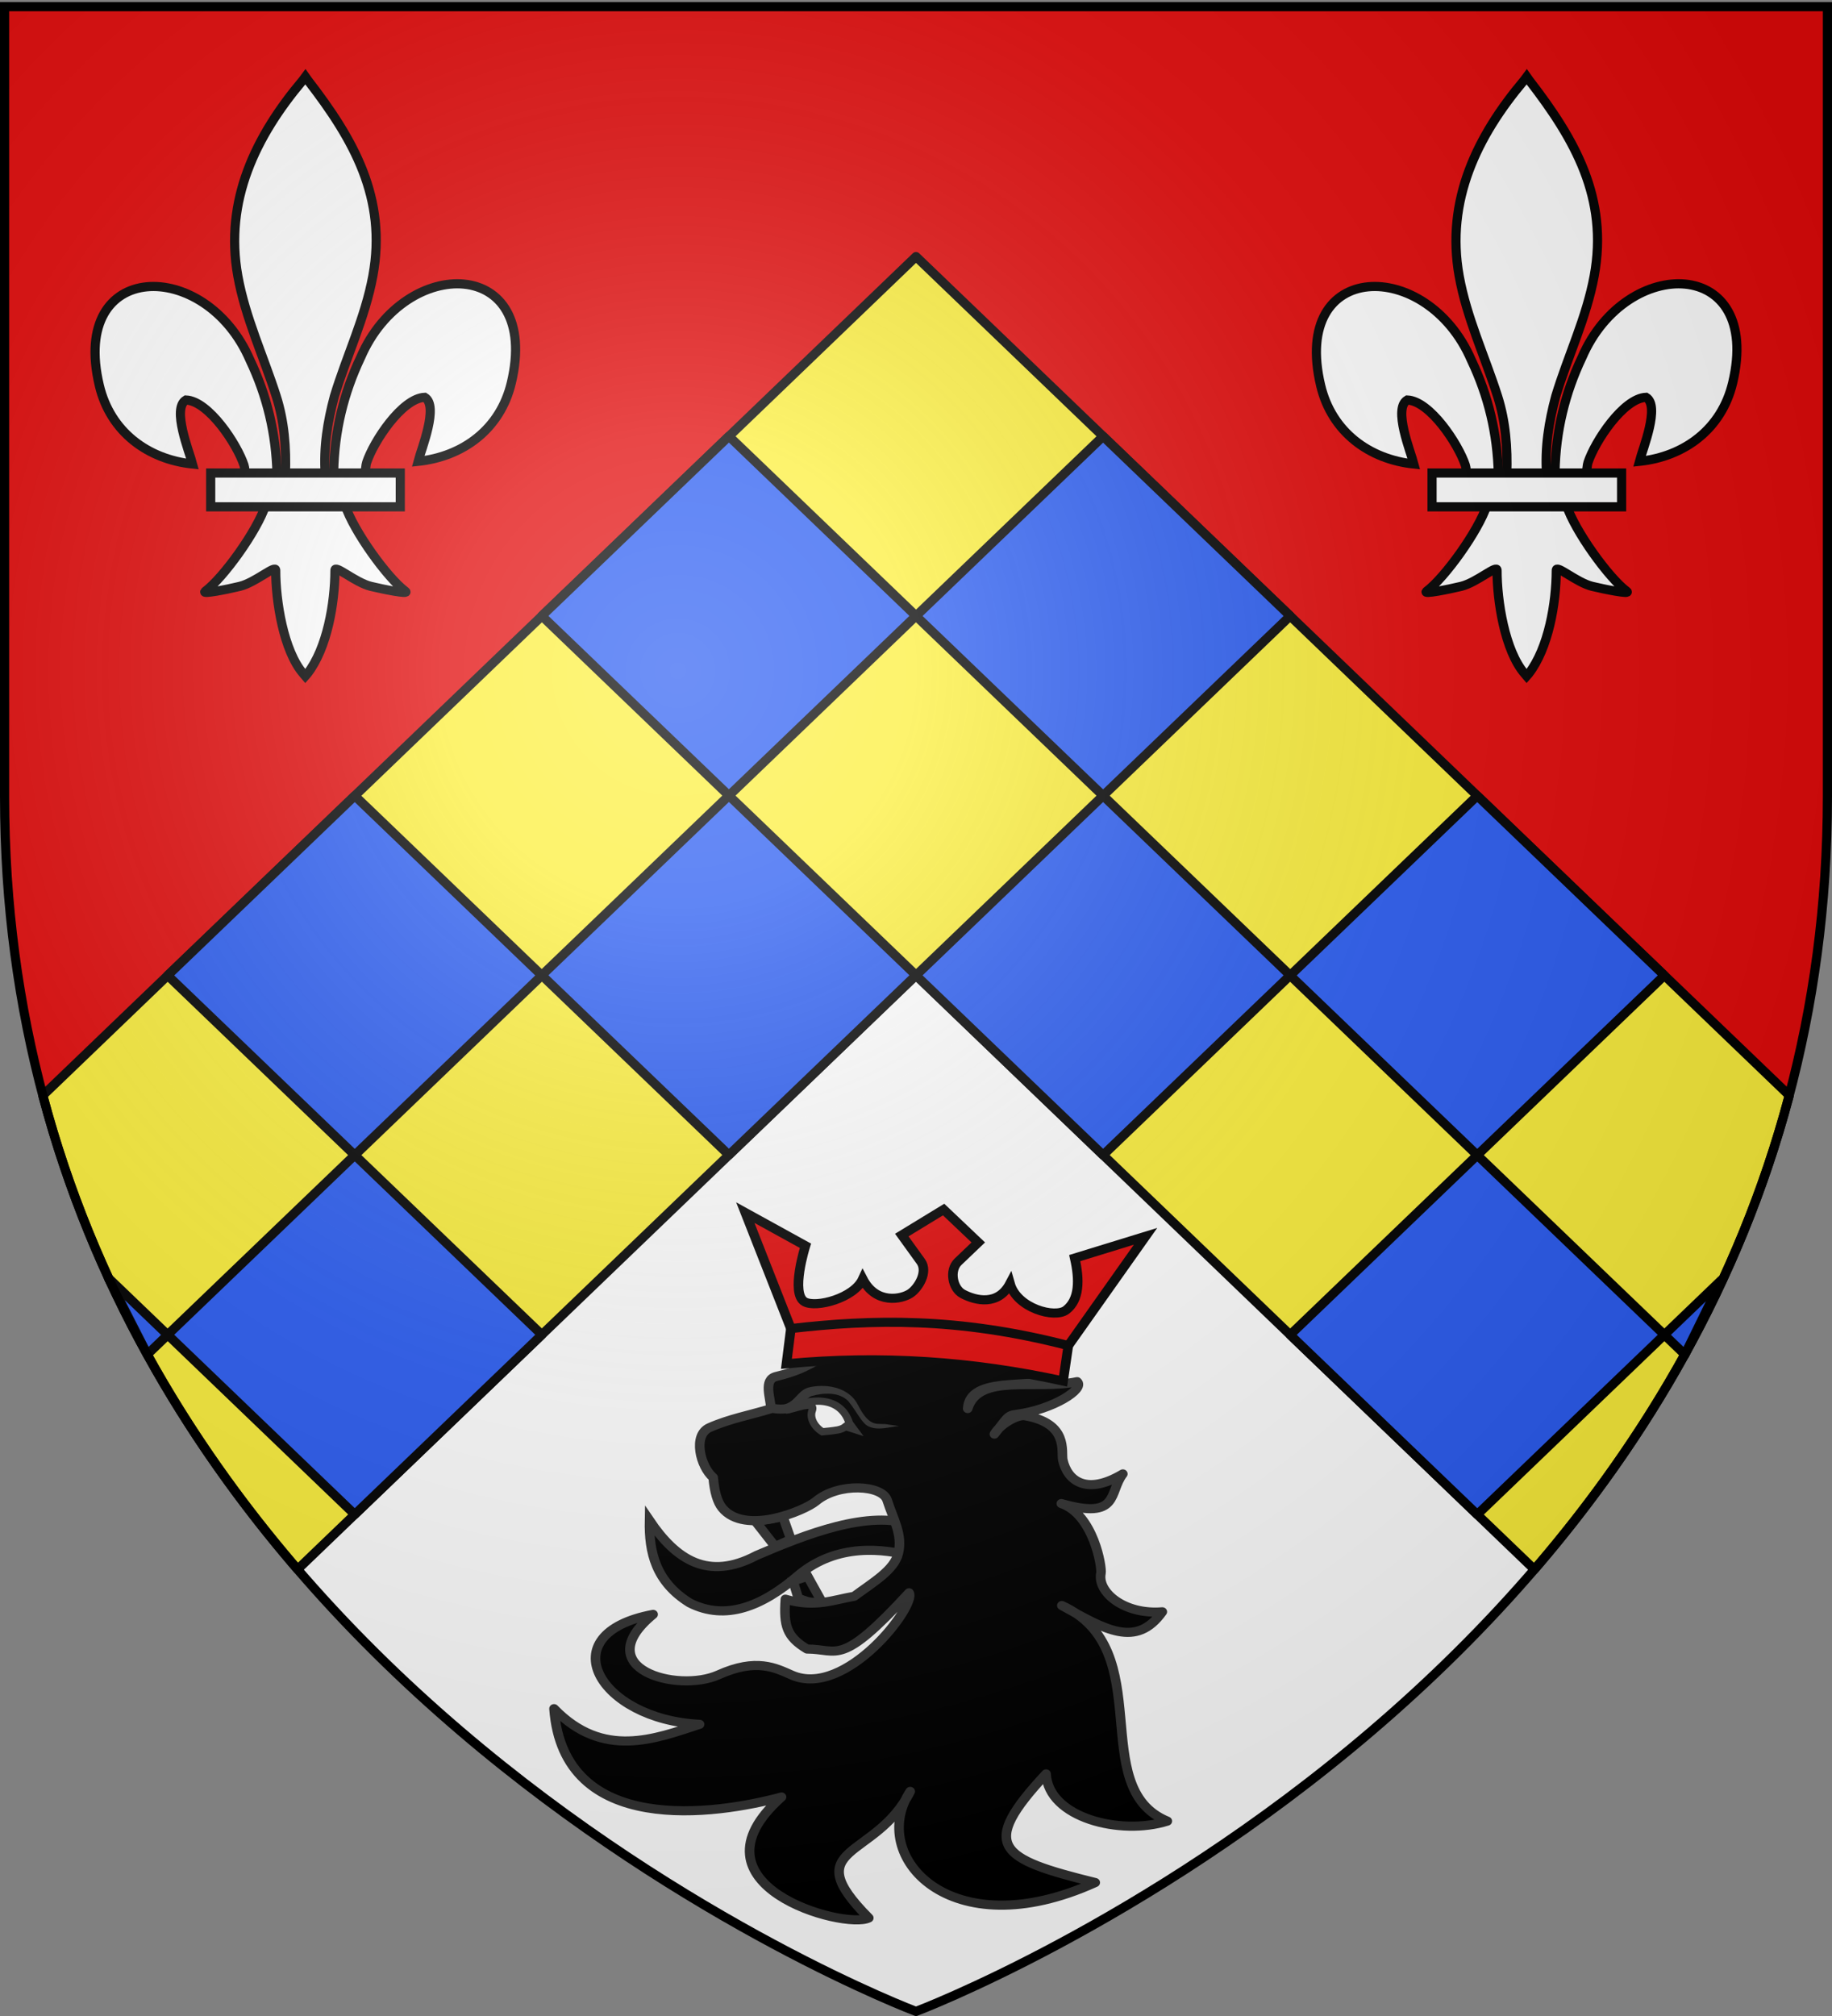 <svg xmlns="http://www.w3.org/2000/svg" xmlns:xlink="http://www.w3.org/1999/xlink" width="600" height="660" version="1.0"><rect width="100%" height="100%" fill="#808080" stroke="none"/><desc>Flag of Canton of Valais (Wallis)</desc><defs><g id="c"><path id="b" d="M0 0v1h.5z" transform="rotate(18 3.157 -.5)"/><use xlink:href="#b" width="810" height="540" transform="scale(-1 1)"/></g><g id="d"><use xlink:href="#c" width="810" height="540" transform="rotate(72)"/><use xlink:href="#c" width="810" height="540" transform="rotate(144)"/></g><g id="g"><path id="f" d="M0 0v1h.5z" transform="rotate(18 3.157 -.5)"/><use xlink:href="#f" width="810" height="540" transform="scale(-1 1)"/></g><g id="h"><use xlink:href="#g" width="810" height="540" transform="rotate(72)"/><use xlink:href="#g" width="810" height="540" transform="rotate(144)"/></g><radialGradient xlink:href="#a" id="j" cx="221.445" cy="226.331" r="300" fx="221.445" fy="226.331" gradientTransform="matrix(1.353 0 0 1.349 -77.63 -85.747)" gradientUnits="userSpaceOnUse"/><linearGradient id="a"><stop offset="0" style="stop-color:white;stop-opacity:.314"/><stop offset=".19" style="stop-color:white;stop-opacity:.251"/><stop offset=".6" style="stop-color:#6b6b6b;stop-opacity:.125"/><stop offset="1" style="stop-color:black;stop-opacity:.125"/></linearGradient><path id="e" d="M2.922 27.673c0-5.952 2.317-9.844 5.579-11.013 1.448-.519 3.307-.273 5.018 1.447 2.119 2.129 2.736 7.993-3.483 9.121.658-.956.619-3.081-.714-3.787-.99-.524-2.113-.253-2.676.123-.824.552-1.729 2.106-1.679 4.108z"/></defs><g style="display:inline"><path d="M300 658.5s298.5-112.32 298.5-397.772V2.176H1.5v258.552C1.5 546.18 300 658.5 300 658.5" style="fill:#e20909;fill-opacity:1;fill-rule:evenodd;stroke:none;stroke-width:1px;stroke-linecap:butt;stroke-linejoin:miter;stroke-opacity:1"/><path d="m300 319.281-202.531 194.5C184.745 615.116 300 658.5 300 658.5s115.256-43.366 202.531-144.687zm-202.531 194.5c-3.847-4.543-3.875-4.515 0 0" style="fill:#fff;fill-opacity:1;fill-rule:evenodd;stroke:none;stroke-width:1px;stroke-linecap:butt;stroke-linejoin:miter;stroke-opacity:1"/><path d="M300 84 14.031 358.625c16.482 62.17 47.599 113.544 83.438 155.156L300 319.281l202.531 194.532c35.847-41.617 66.986-93.006 83.469-155.188z" style="fill:#fcef3c;fill-opacity:1;stroke:#000;stroke-width:3;stroke-linecap:round;stroke-linejoin:round;stroke-miterlimit:4;stroke-dasharray:none;stroke-opacity:1"/><path d="M361.272 142.842 300 201.655l2.514 2.431 58.758 56.41 58.759-56.41 2.514-2.43zM238.728 142.814l-61.273 58.814 2.514 2.43 58.759 56.41 58.758-56.41 2.514-2.43zM116.183 260.524l-61.272 58.814 2.514 2.43 58.758 56.411 58.759-56.41 2.513-2.431zM483.817 260.524l-61.272 58.814 2.513 2.43 58.759 56.411 58.758-56.41 2.514-2.431zM361.272 260.497 300 319.31l2.514 2.431 58.758 56.41 58.759-56.41 2.514-2.43z" style="fill:#2b5df2;fill-opacity:1;stroke:#000;stroke-width:3;stroke-linecap:round;stroke-linejoin:round;stroke-miterlimit:4;stroke-dasharray:none;stroke-opacity:1"/><path d="m483.817 378.179-61.272 58.814 2.513 2.43 58.759 56.41 58.758-56.41 2.514-2.43zM238.728 260.469 300 319.283l-2.514 2.43-58.758 56.41-58.759-56.41-2.513-2.43zM116.183 378.151l61.272 58.814-2.513 2.431-58.759 56.41-58.758-56.41-2.514-2.431zM48.254 443.413l6.657-6.393-19.399-18.62z" style="fill:#2b5df2;fill-opacity:1;stroke:#000;stroke-width:3;stroke-linecap:round;stroke-linejoin:round;stroke-miterlimit:4;stroke-dasharray:none;stroke-opacity:1"/><path d="m563.757 419.074-18.668 17.919 6.738 6.47z" style="fill:#2b5df2;fill-opacity:1;stroke:#000;stroke-width:3;stroke-linecap:round;stroke-linejoin:round;stroke-miterlimit:4;stroke-dasharray:none;stroke-opacity:1"/></g><g style="display:inline"><path d="M928.778 833.467c-.204 10.434 1.942 20.1 12.556 26.997 11.127 5.897 22.473 1.234 33.893-9.085 12.07-10.613 26.589-8.75 35.757-6.12 1.509-4.907-.344-6.902.068-10.188-13.705-5.416-33.659 2.99-48.849 9.81-15.208 8.45-25.176 1.37-33.425-11.414z" style="fill:#000;fill-opacity:1;stroke:#313131;stroke-width:2.984;stroke-miterlimit:4;stroke-dasharray:none;stroke-opacity:1" transform="matrix(1.05 0 0 1 -762.491 -335.68)"/><path d="m982.763 860.533-4.672-8.818-4.55 1.573 1.645 5.62c4.258 1.84 3.974 1.093 7.577 1.625zM961.825 833.762l8.558-1.557 2.515 7.482-4.954 2.271z" style="fill:#000;fill-opacity:1;stroke:#313131;stroke-width:2.984;stroke-miterlimit:4;stroke-dasharray:none;stroke-opacity:1" transform="matrix(1.05 0 0 1 -762.491 -335.68)"/><path d="M1002.898 826.817c-1.527-4.999-15.182-5.86-22.196.335-3.521 3.11-22.2 11.315-29.271 2.181-1.48-1.91-2.406-5.265-2.793-9.939-3.998-3.533-6.482-13.869-1.148-16.341 6.327-2.932 12.76-4.122 19.14-6.184-.052-3.535-2.484-9.52 1.666-10.563 10.485-2.638 11.847-5.604 19.443-8.76 3.6-1.496 12.499-3.156 22.089-2.089 12.875 2.414 38.41 4.147 43.953 11.798-6.086 3.105-25.2-1.133-25.761 9.557 3.5-11.748 21.2-5.9 34.137-8.8 2.584 2.374-7.581 9.155-18.895 10.688-3.061.414-2.838 1.18-6.915 6.48 1.825-3.293 7.193-6.437 9.478-6.027 13.814 2.48 11.3 11.793 11.868 14.502 1.41 6.718 7.309 11.734 18.723 4.555-4.474 6.073-.903 15.173-19.19 9.704 10.026 3.583 12.75 20.85 12.361 22.815-1.217 6.148 7.235 13.678 19.14 12.625-8.15 12.014-17.829 5.822-31.338-2.06 30.31 14.43 7.484 59.546 32.9 70.583-14.633 4.844-37.12-1.096-37.814-15.464-21.125 23.743-14.771 27.793 15.333 35.578-45.37 21.553-70.967-8.734-57.708-29.838-10.713 22.466-35.655 17.417-12.928 41.429-7.616 3.906-58.235-10.697-27.214-39.6-20.425 5.784-68.053 13.267-70.968-28.92 15.315 16.622 31.532 9.879 45.404 5.125-31.25-1.564-47.012-29.63-14.495-35.99-20.422 17.633 7.571 25.856 20.388 19.79 11.832-5.6 17.83-2.246 22.855.077 16.837 7.784 39.042-22.958 36.596-26.937-21.518 24.534-21.955 18.404-31.839 18.413-6.322-4.012-7.336-7.603-6.745-16.32 9.309 2.906 15.062.157 21.454-.942 5.913-4.603 12.517-8.596 13.774-14.102 1.4-6.136-1.558-11.055-3.484-17.36z" style="fill:#000;fill-opacity:1;stroke:#313131;stroke-width:2.984;stroke-linejoin:round;stroke-miterlimit:4;stroke-dasharray:none;stroke-opacity:1" transform="matrix(1.05 0 0 1 -762.491 -335.68)"/><path d="M971.323 797.317c7.052-4.12 17.026-4.915 19.783 4.31l1.36 1.931-2.547-.854c-1.385 1.213-3.363 1.25-5.144 1.503l-2.077.217c-2.67-1.729-3.974-4.662-3.213-6.89 1.317-3.856-6.114-.279-8.162-.217z" style="fill:#fff;stroke:#313131;stroke-width:2.387" transform="matrix(1.05 0 0 1 -762.491 -335.68)"/><path d="m1059.407 776.202 24.09-35.778-22.093 7.133c1.55 7.174 1.5 13.617-2.661 16.996-3.51 2.85-15.36-.56-17.528-8.641-3.687 7.353-10.684 5.611-14.709 3.392-3.235-1.786-4.275-7.756-1.501-10.539l6.316-6.335-10.809-10.77-13.05 8.357 5.932 8.633c2.325 3.387-.713 8.705-3.293 10.493-2.693 1.864-10.63 3.718-14.81-4.726-2.738 6.265-14.562 9.54-18.117 7.452-4.52-2.655.238-18.354.238-18.354l-18.76-10.85 14.218 37.96" style="fill:#e20909;fill-opacity:1;stroke:#000;stroke-width:2.984" transform="matrix(1.05 0 0 1 -762.491 -335.68)"/><path d="m972.87 770.625-1.392 11.546c29.354-2.95 58.095-.852 86.304 5.63l1.625-11.599c-34.718-9.441-61.476-8.589-86.537-5.577z" style="fill:#e20909;fill-opacity:1;stroke:#000;stroke-width:2.984;stroke-miterlimit:4;stroke-dasharray:none;stroke-opacity:1" transform="matrix(1.05 0 0 1 -762.491 -335.68)"/><path d="M978.122 789.987c-3.372 1.279-3.878 4.648-7.397 5.47-1.517.165-2.89-.124-2.89-.124l-.591 2.922s1.744.378 3.791.155c4.147.04 5.088-4.007 8.174-5.657 3.845-1.15 8.614-1.448 11.562 1.617 2.952 3.93 4.243 7.239 6.269 8.262 2.953 1.49 6.382.225 9.572-.1l-3.16-.455c-3.474-.815-5.712 1.682-9.676-6.473-3.01-6.191-10.659-7.005-15.654-5.617" style="fill:#313131;fill-opacity:1;stroke:none;stroke-width:3;stroke-linecap:round;stroke-linejoin:round;stroke-miterlimit:4;stroke-dasharray:none;stroke-opacity:1" transform="matrix(1.05 0 0 1 -762.491 -335.68)"/></g><g id="i" style="display:inline"><path d="M811.677 154.402c.278-13.31 3.272-25.682 8.846-37.406 14.592-33.77 59.164-32.964 49.338 8.339-3.62 15.219-15.92 24.164-30.53 25.698 1.054-4.01 6.855-18.187 2.172-20.96-7.488.31-16.786 14.546-19.022 21.334-.323.974-.232 2.1-.593 3.06" style="fill:#fff;fill-opacity:1;fill-rule:evenodd;stroke:#000;stroke-width:3;stroke-linecap:butt;stroke-linejoin:miter;stroke-miterlimit:4;stroke-dasharray:none;stroke-opacity:1;display:inline" transform="translate(-702.396)"/><path d="M793.115 155.282c-.279-13.31-3.272-25.682-8.846-37.406-14.593-33.77-59.164-32.964-49.339 8.339 3.62 15.219 15.92 24.164 30.531 25.698-1.054-4.01-6.855-18.187-2.173-20.96 7.488.31 16.786 14.546 19.022 21.334.323.974.233 2.1.593 3.06" style="fill:#fff;fill-opacity:1;fill-rule:evenodd;stroke:#000;stroke-width:3;stroke-linecap:butt;stroke-linejoin:miter;stroke-miterlimit:4;stroke-dasharray:none;stroke-opacity:1" transform="translate(-702.396)"/><path d="M801.533 26.322c-15.374 18.23-25.696 39.308-21.246 64.03 2.455 13.64 8.407 26.271 12.604 39.41 2.624 8.244 3.295 16.855 2.984 25.52h13.044c-.625-8.728.743-17.187 2.984-25.52 3.999-13.22 10.083-25.76 12.604-39.41 4.712-25.519-6.35-44.765-21.18-63.95l-.906-1.271z" style="fill:#fff;fill-opacity:1;fill-rule:nonzero;stroke:#000;stroke-width:3;stroke-linecap:butt;stroke-linejoin:miter;stroke-miterlimit:4;stroke-dasharray:none;stroke-opacity:1" transform="translate(-702.396)"/><path d="M789.369 165.386c-2.727 8.407-13.845 23.803-19.751 28.192-1.532 1.138 7.322-.656 11.285-1.612 5.2-1.253 11.957-7.347 11.798-5.196-.014 9.848 2.503 26.28 9.064 33.831l.622.728.642-.728c6.558-8.416 9.03-23.212 9.063-33.831-.158-2.15 6.6 3.943 11.798 5.196 3.964.956 12.818 2.75 11.286 1.612-5.906-4.389-17.018-19.785-19.745-28.192z" style="fill:#fff;fill-opacity:1;fill-rule:evenodd;stroke:#000;stroke-width:3;stroke-linecap:butt;stroke-linejoin:miter;stroke-miterlimit:4;stroke-dasharray:none;stroke-opacity:1" transform="translate(-702.396)"/><path d="M771.402 154.854h62.087v11.065h-62.087z" style="fill:#fff;fill-opacity:1;stroke:#000;stroke-width:3;stroke-miterlimit:4;stroke-dasharray:none;stroke-opacity:1" transform="translate(-702.396)"/></g><use xlink:href="#i" width="600" height="660" style="display:inline" transform="translate(400)"/><path d="M300 658.5s298.5-112.32 298.5-397.772V2.176H1.5v258.552C1.5 546.18 300 658.5 300 658.5" style="opacity:1;fill:url(#j);fill-opacity:1;fill-rule:evenodd;stroke:none;stroke-width:1px;stroke-linecap:butt;stroke-linejoin:miter;stroke-opacity:1"/><path d="M300 658.5S1.5 546.18 1.5 260.728V2.176h597v258.552C598.5 546.18 300 658.5 300 658.5z" style="opacity:1;fill:none;fill-opacity:1;fill-rule:evenodd;stroke:#000;stroke-width:3;stroke-linecap:butt;stroke-linejoin:miter;stroke-miterlimit:4;stroke-dasharray:none;stroke-opacity:1"/></svg>